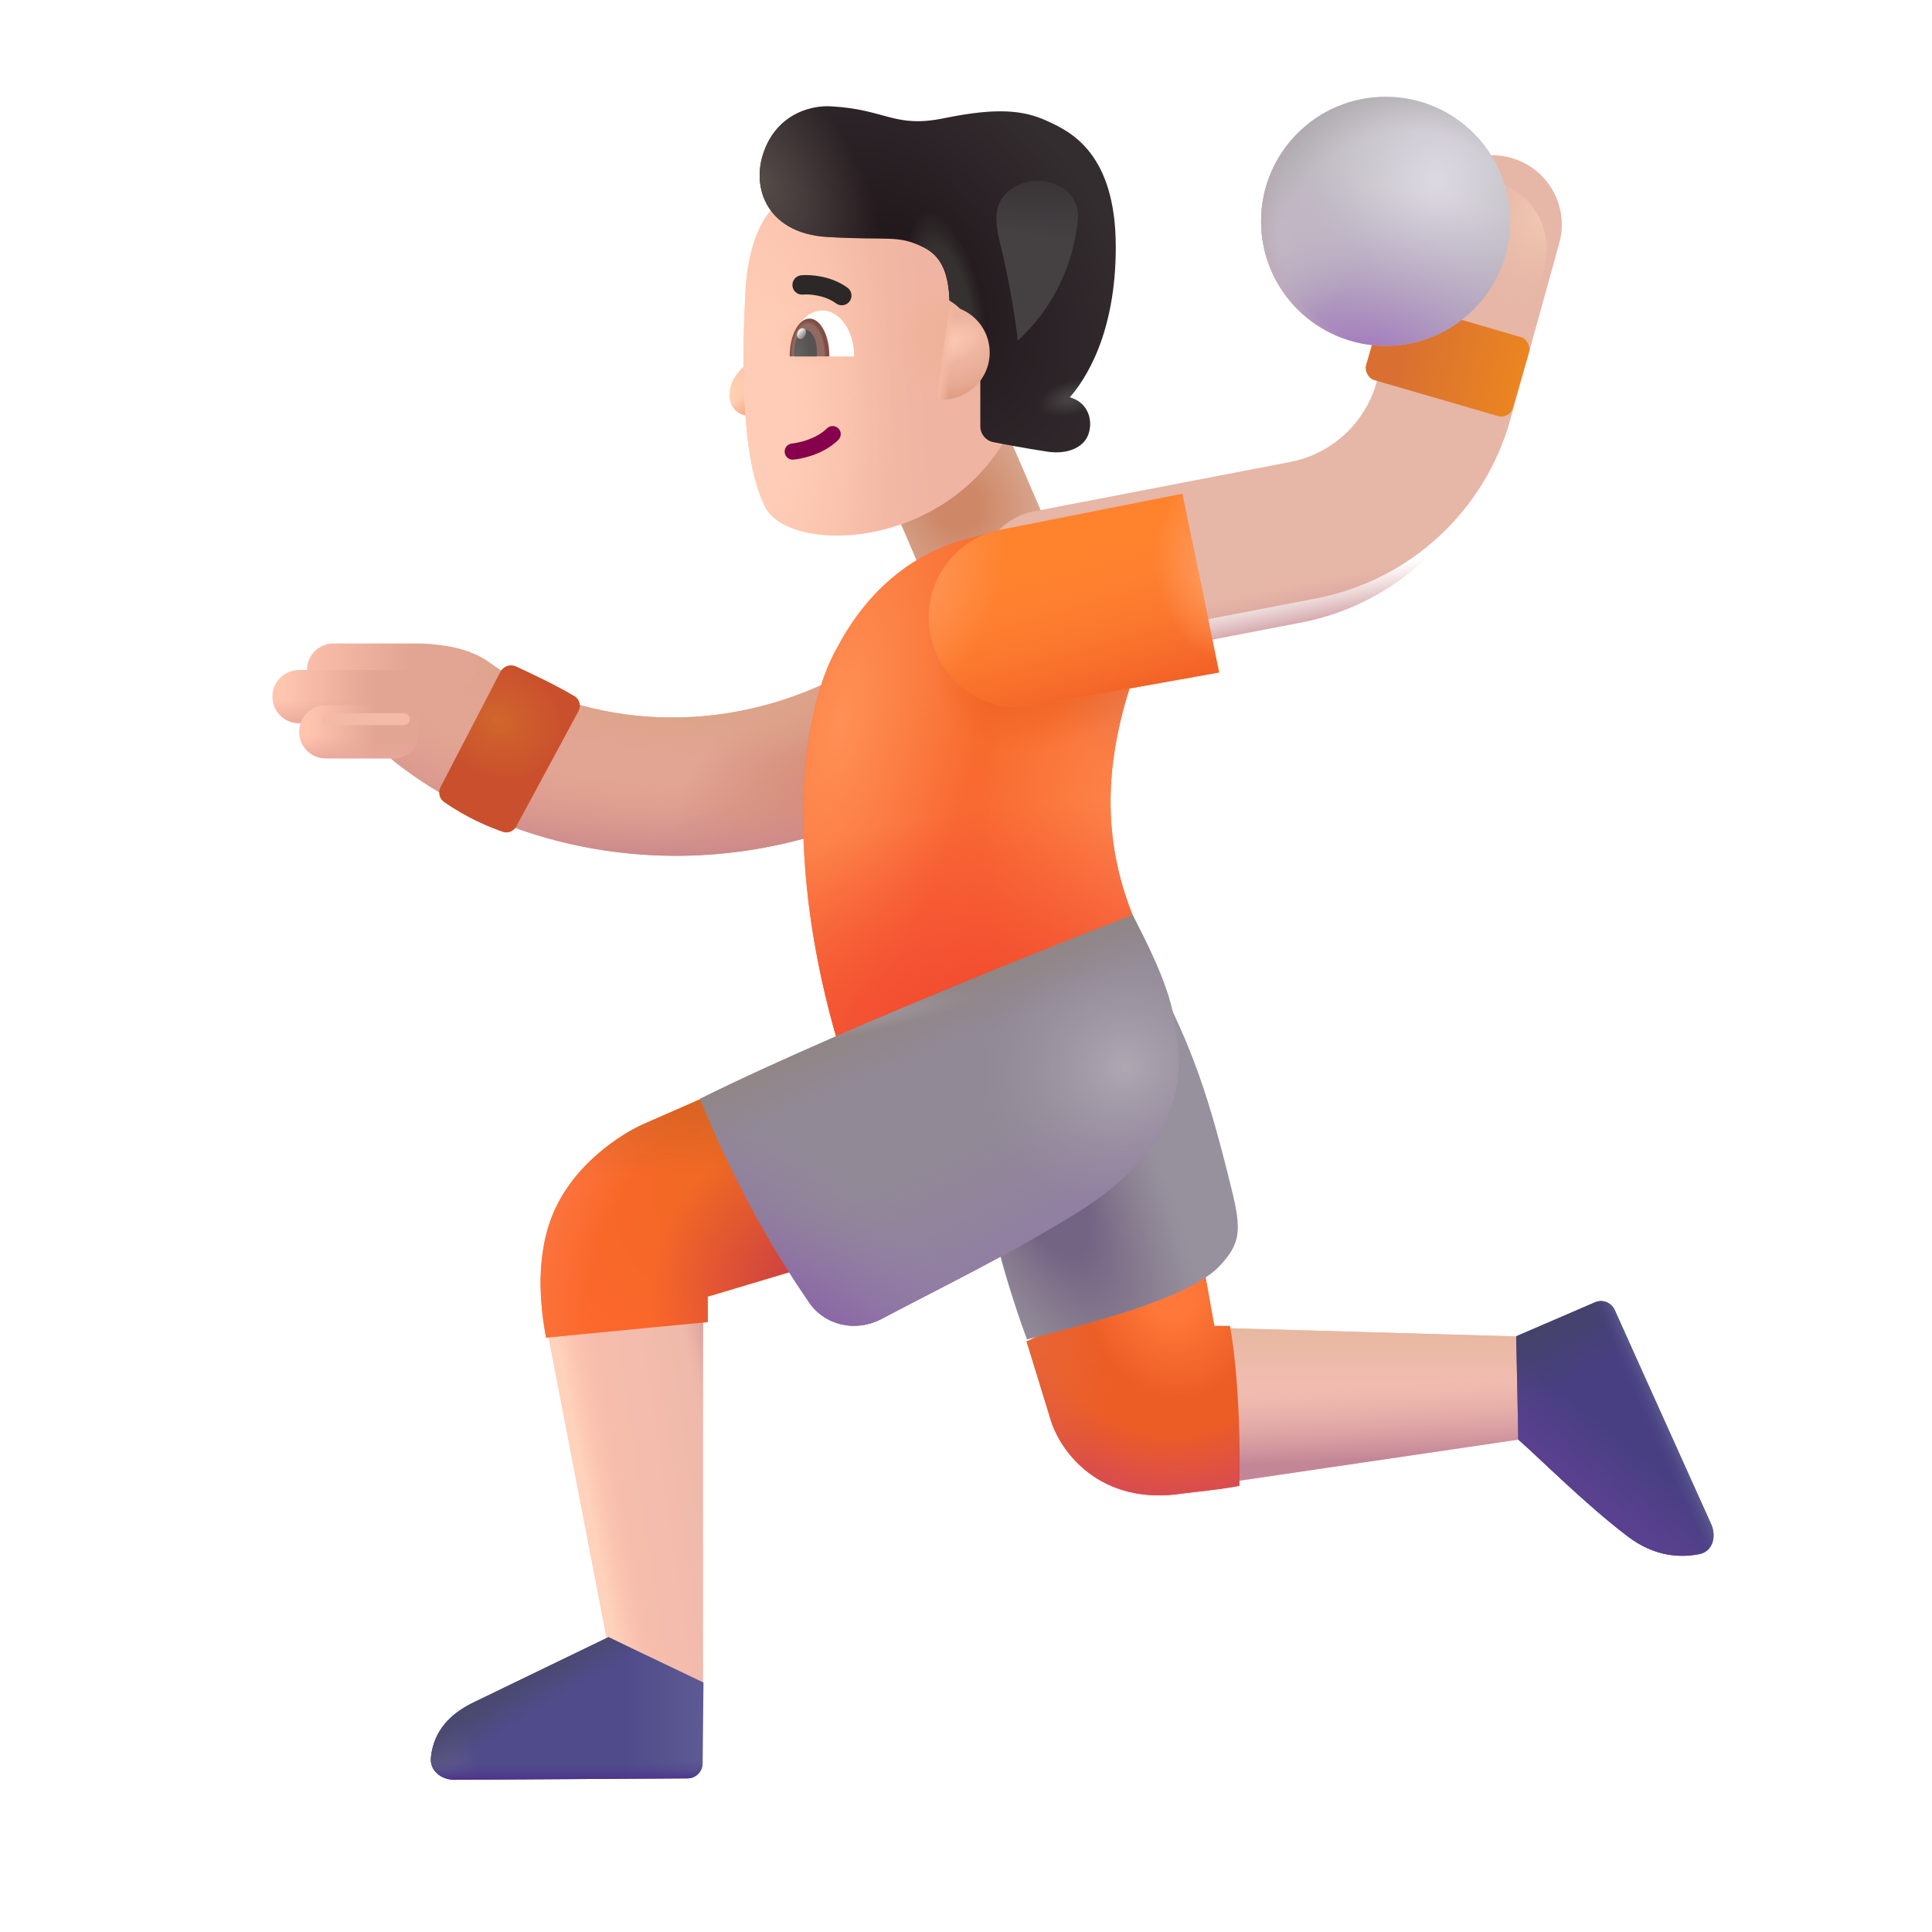 <svg width="32" height="32" viewBox="0 0 32 32" fill="none" xmlns="http://www.w3.org/2000/svg">
<path d="M10.074 27.266L9.074 22.086L11.645 21.609V27.969L10.074 27.266Z" fill="url(#paint0_linear_3987_23785)"/>
<path d="M10.074 27.266L9.074 22.086L11.645 21.609V27.969L10.074 27.266Z" fill="url(#paint1_linear_3987_23785)"/>
<path d="M10.074 27.266L9.074 22.086L11.645 21.609V27.969L10.074 27.266Z" fill="url(#paint2_linear_3987_23785)"/>
<path d="M25.207 23.836L20.434 24.539L20.105 21.992L25.32 22.141L25.207 23.836Z" fill="#F1BCB0"/>
<path d="M25.207 23.836L20.434 24.539L20.105 21.992L25.32 22.141L25.207 23.836Z" fill="url(#paint3_linear_3987_23785)"/>
<path d="M25.207 23.836L20.434 24.539L20.105 21.992L25.32 22.141L25.207 23.836Z" fill="url(#paint4_linear_3987_23785)"/>
<path d="M17.402 23.516L17.004 22.219L19.91 20.836L20.113 21.961H20.371C20.534 22.861 20.543 24.102 20.527 24.609C20.486 24.622 20.226 24.666 19.613 24.734C18.201 24.959 17.551 24.016 17.402 23.516Z" fill="#EC5D25"/>
<path d="M17.402 23.516L17.004 22.219L19.91 20.836L20.113 21.961H20.371C20.534 22.861 20.543 24.102 20.527 24.609C20.486 24.622 20.226 24.666 19.613 24.734C18.201 24.959 17.551 24.016 17.402 23.516Z" fill="url(#paint5_radial_3987_23785)"/>
<path d="M17.402 23.516L17.004 22.219L19.91 20.836L20.113 21.961H20.371C20.534 22.861 20.543 24.102 20.527 24.609C20.486 24.622 20.226 24.666 19.613 24.734C18.201 24.959 17.551 24.016 17.402 23.516Z" fill="url(#paint6_radial_3987_23785)"/>
<path d="M17.402 23.516L17.004 22.219L19.91 20.836L20.113 21.961H20.371C20.534 22.861 20.543 24.102 20.527 24.609C20.486 24.622 20.226 24.666 19.613 24.734C18.201 24.959 17.551 24.016 17.402 23.516Z" fill="url(#paint7_radial_3987_23785)"/>
<path d="M10.661 18.617L11.676 18.172L13.286 21.008L11.723 21.477V21.898L9.044 22.156C8.971 21.758 8.843 20.905 9.145 20.141C9.48 19.292 10.293 18.779 10.661 18.617Z" fill="url(#paint8_radial_3987_23785)"/>
<path d="M10.661 18.617L11.676 18.172L13.286 21.008L11.723 21.477V21.898L9.044 22.156C8.971 21.758 8.843 20.905 9.145 20.141C9.48 19.292 10.293 18.779 10.661 18.617Z" fill="url(#paint9_radial_3987_23785)"/>
<path d="M10.661 18.617L11.676 18.172L13.286 21.008L11.723 21.477V21.898L9.044 22.156C8.971 21.758 8.843 20.905 9.145 20.141C9.48 19.292 10.293 18.779 10.661 18.617Z" fill="url(#paint10_radial_3987_23785)"/>
<path d="M10.661 18.617L11.676 18.172L13.286 21.008L11.723 21.477V21.898L9.044 22.156C8.971 21.758 8.843 20.905 9.145 20.141C9.48 19.292 10.293 18.779 10.661 18.617Z" fill="url(#paint11_linear_3987_23785)"/>
<g filter="url(#filter0_i_3987_23785)">
<path d="M17.01 22.285C17.01 22.285 16.546 21.054 16.37 20.011C16.194 18.967 18.707 15.574 18.707 15.574C19.657 17.064 20.002 18.209 20.347 19.586C20.556 20.419 20.612 20.666 20.144 21.125C19.506 21.693 17.653 22.107 17.01 22.285Z" fill="#97919E"/>
<path d="M17.01 22.285C17.01 22.285 16.546 21.054 16.37 20.011C16.194 18.967 18.707 15.574 18.707 15.574C19.657 17.064 20.002 18.209 20.347 19.586C20.556 20.419 20.612 20.666 20.144 21.125C19.506 21.693 17.653 22.107 17.01 22.285Z" fill="url(#paint12_radial_3987_23785)"/>
</g>
<path fill-rule="evenodd" clip-rule="evenodd" d="M6.495 11.217C6.871 10.705 7.59 10.594 8.102 10.97C9.28 11.834 11.508 12.352 13.735 11.286C14.307 11.012 14.994 11.254 15.268 11.827C15.542 12.4 15.3 13.087 14.727 13.361C11.695 14.812 8.54 14.165 6.59 12.659C6.078 12.283 6.119 11.729 6.495 11.217Z" fill="#E2A493"/>
<path fill-rule="evenodd" clip-rule="evenodd" d="M6.495 11.217C6.871 10.705 7.59 10.594 8.102 10.97C9.28 11.834 11.508 12.352 13.735 11.286C14.307 11.012 14.994 11.254 15.268 11.827C15.542 12.4 15.3 13.087 14.727 13.361C11.695 14.812 8.54 14.165 6.59 12.659C6.078 12.283 6.119 11.729 6.495 11.217Z" fill="url(#paint13_radial_3987_23785)"/>
<path fill-rule="evenodd" clip-rule="evenodd" d="M6.495 11.217C6.871 10.705 7.59 10.594 8.102 10.97C9.28 11.834 11.508 12.352 13.735 11.286C14.307 11.012 14.994 11.254 15.268 11.827C15.542 12.4 15.3 13.087 14.727 13.361C11.695 14.812 8.54 14.165 6.59 12.659C6.078 12.283 6.119 11.729 6.495 11.217Z" fill="url(#paint14_radial_3987_23785)"/>
<path fill-rule="evenodd" clip-rule="evenodd" d="M6.495 11.217C6.871 10.705 7.59 10.594 8.102 10.97C9.28 11.834 11.508 12.352 13.735 11.286C14.307 11.012 14.994 11.254 15.268 11.827C15.542 12.4 15.3 13.087 14.727 13.361C11.695 14.812 8.54 14.165 6.59 12.659C6.078 12.283 6.119 11.729 6.495 11.217Z" fill="url(#paint15_radial_3987_23785)"/>
<rect x="14.437" y="7.554" width="2.217" height="3.3" transform="rotate(-23.31 14.437 7.554)" fill="url(#paint16_radial_3987_23785)"/>
<path d="M15.953 8.941L16.627 8.772C16.86 8.714 17.103 8.704 17.34 8.742L18.871 10.937C18.228 12.621 18.276 13.971 18.773 15.191L13.876 17.266C13.02 14.348 13.21 11.868 13.875 10.71C14.473 9.591 15.301 9.129 15.953 8.941Z" fill="#F76C2C"/>
<path d="M15.953 8.941L16.627 8.772C16.86 8.714 17.103 8.704 17.34 8.742L18.871 10.937C18.228 12.621 18.276 13.971 18.773 15.191L13.876 17.266C13.02 14.348 13.21 11.868 13.875 10.71C14.473 9.591 15.301 9.129 15.953 8.941Z" fill="url(#paint17_radial_3987_23785)"/>
<path d="M15.953 8.941L16.627 8.772C16.86 8.714 17.103 8.704 17.34 8.742L18.871 10.937C18.228 12.621 18.276 13.971 18.773 15.191L13.876 17.266C13.02 14.348 13.21 11.868 13.875 10.71C14.473 9.591 15.301 9.129 15.953 8.941Z" fill="url(#paint18_radial_3987_23785)"/>
<path d="M15.953 8.941L16.627 8.772C16.86 8.714 17.103 8.704 17.34 8.742L18.871 10.937C18.228 12.621 18.276 13.971 18.773 15.191L13.876 17.266C13.02 14.348 13.21 11.868 13.875 10.71C14.473 9.591 15.301 9.129 15.953 8.941Z" fill="url(#paint19_radial_3987_23785)"/>
<path d="M15.953 8.941L16.627 8.772C16.86 8.714 17.103 8.704 17.34 8.742L18.871 10.937C18.228 12.621 18.276 13.971 18.773 15.191L13.876 17.266C13.02 14.348 13.21 11.868 13.875 10.71C14.473 9.591 15.301 9.129 15.953 8.941Z" fill="url(#paint20_radial_3987_23785)"/>
<path d="M15.953 8.941L16.627 8.772C16.86 8.714 17.103 8.704 17.34 8.742L18.871 10.937C18.228 12.621 18.276 13.971 18.773 15.191L13.876 17.266C13.02 14.348 13.21 11.868 13.875 10.71C14.473 9.591 15.301 9.129 15.953 8.941Z" fill="url(#paint21_radial_3987_23785)"/>
<path d="M15.953 8.941L16.627 8.772C16.86 8.714 17.103 8.704 17.34 8.742L18.871 10.937C18.228 12.621 18.276 13.971 18.773 15.191L13.876 17.266C13.02 14.348 13.21 11.868 13.875 10.71C14.473 9.591 15.301 9.129 15.953 8.941Z" fill="url(#paint22_radial_3987_23785)"/>
<path d="M7.863 28.188L10.078 27.116L11.652 27.868L11.638 29.207C11.637 29.345 11.524 29.456 11.387 29.456L7.532 29.479C7.311 29.48 7.114 29.329 7.137 29.11C7.183 28.657 7.47 28.373 7.863 28.188Z" fill="url(#paint23_linear_3987_23785)"/>
<path d="M7.863 28.188L10.078 27.116L11.652 27.868L11.638 29.207C11.637 29.345 11.524 29.456 11.387 29.456L7.532 29.479C7.311 29.48 7.114 29.329 7.137 29.11C7.183 28.657 7.47 28.373 7.863 28.188Z" fill="url(#paint24_radial_3987_23785)"/>
<path d="M7.863 28.188L10.078 27.116L11.652 27.868L11.638 29.207C11.637 29.345 11.524 29.456 11.387 29.456L7.532 29.479C7.311 29.48 7.114 29.329 7.137 29.11C7.183 28.657 7.47 28.373 7.863 28.188Z" fill="url(#paint25_linear_3987_23785)"/>
<path d="M7.863 28.188L10.078 27.116L11.652 27.868L11.638 29.207C11.637 29.345 11.524 29.456 11.387 29.456L7.532 29.479C7.311 29.48 7.114 29.329 7.137 29.11C7.183 28.657 7.47 28.373 7.863 28.188Z" fill="url(#paint26_radial_3987_23785)"/>
<path d="M26.407 21.575L25.113 22.133L25.148 23.844C25.479 24.132 26.252 24.909 26.956 25.445C27.415 25.795 27.85 25.801 28.148 25.741C28.374 25.695 28.435 25.44 28.336 25.232L26.742 21.693C26.682 21.568 26.532 21.515 26.407 21.575Z" fill="#473F82"/>
<path d="M26.407 21.575L25.113 22.133L25.148 23.844C25.479 24.132 26.252 24.909 26.956 25.445C27.415 25.795 27.85 25.801 28.148 25.741C28.374 25.695 28.435 25.44 28.336 25.232L26.742 21.693C26.682 21.568 26.532 21.515 26.407 21.575Z" fill="url(#paint27_linear_3987_23785)"/>
<path d="M26.407 21.575L25.113 22.133L25.148 23.844C25.479 24.132 26.252 24.909 26.956 25.445C27.415 25.795 27.85 25.801 28.148 25.741C28.374 25.695 28.435 25.44 28.336 25.232L26.742 21.693C26.682 21.568 26.532 21.515 26.407 21.575Z" fill="url(#paint28_linear_3987_23785)"/>
<path d="M26.407 21.575L25.113 22.133L25.148 23.844C25.479 24.132 26.252 24.909 26.956 25.445C27.415 25.795 27.85 25.801 28.148 25.741C28.374 25.695 28.435 25.44 28.336 25.232L26.742 21.693C26.682 21.568 26.532 21.515 26.407 21.575Z" fill="url(#paint29_linear_3987_23785)"/>
<path d="M18.76 15.154C18.76 15.154 14.128 16.94 11.595 18.2C12.197 19.703 12.929 20.887 13.399 21.57C13.667 21.96 14.179 22.068 14.598 21.847C15.683 21.276 16.642 20.816 17.78 20.122C19.821 18.877 19.564 17.555 19.443 16.858C19.338 16.253 18.952 15.535 18.76 15.154Z" fill="#918996"/>
<path d="M18.76 15.154C18.76 15.154 14.128 16.94 11.595 18.2C12.197 19.703 12.929 20.887 13.399 21.57C13.667 21.96 14.179 22.068 14.598 21.847C15.683 21.276 16.642 20.816 17.78 20.122C19.821 18.877 19.564 17.555 19.443 16.858C19.338 16.253 18.952 15.535 18.76 15.154Z" fill="url(#paint30_radial_3987_23785)"/>
<path d="M18.76 15.154C18.76 15.154 14.128 16.94 11.595 18.2C12.197 19.703 12.929 20.887 13.399 21.57C13.667 21.96 14.179 22.068 14.598 21.847C15.683 21.276 16.642 20.816 17.78 20.122C19.821 18.877 19.564 17.555 19.443 16.858C19.338 16.253 18.952 15.535 18.76 15.154Z" fill="url(#paint31_radial_3987_23785)"/>
<path d="M18.76 15.154C18.76 15.154 14.128 16.94 11.595 18.2C12.197 19.703 12.929 20.887 13.399 21.57C13.667 21.96 14.179 22.068 14.598 21.847C15.683 21.276 16.642 20.816 17.78 20.122C19.821 18.877 19.564 17.555 19.443 16.858C19.338 16.253 18.952 15.535 18.76 15.154Z" fill="url(#paint32_radial_3987_23785)"/>
<path d="M18.76 15.154C18.76 15.154 14.128 16.94 11.595 18.2C12.197 19.703 12.929 20.887 13.399 21.57C13.667 21.96 14.179 22.068 14.598 21.847C15.683 21.276 16.642 20.816 17.78 20.122C19.821 18.877 19.564 17.555 19.443 16.858C19.338 16.253 18.952 15.535 18.76 15.154Z" fill="url(#paint33_linear_3987_23785)"/>
<path d="M18.76 15.154C18.76 15.154 14.128 16.94 11.595 18.2C12.197 19.703 12.929 20.887 13.399 21.57C13.667 21.96 14.179 22.068 14.598 21.847C15.683 21.276 16.642 20.816 17.78 20.122C19.821 18.877 19.564 17.555 19.443 16.858C19.338 16.253 18.952 15.535 18.76 15.154Z" fill="url(#paint34_radial_3987_23785)"/>
<g filter="url(#filter1_ii_3987_23785)">
<path fill-rule="evenodd" clip-rule="evenodd" d="M24.776 3.014C25.388 3.183 25.746 3.817 25.576 4.429L24.767 7.345C24.346 8.864 23.101 10.013 21.553 10.311L17.321 11.126C16.697 11.245 16.094 10.837 15.974 10.214C15.854 9.59 16.262 8.987 16.886 8.867L21.118 8.052C21.808 7.919 22.363 7.407 22.551 6.73L23.36 3.814C23.53 3.202 24.164 2.844 24.776 3.014Z" fill="#E6B6A7"/>
</g>
<path fill-rule="evenodd" clip-rule="evenodd" d="M24.776 3.014C25.388 3.183 25.746 3.817 25.576 4.429L24.767 7.345C24.346 8.864 23.101 10.013 21.553 10.311L17.321 11.126C16.697 11.245 16.094 10.837 15.974 10.214C15.854 9.59 16.262 8.987 16.886 8.867L21.118 8.052C21.808 7.919 22.363 7.407 22.551 6.73L23.36 3.814C23.53 3.202 24.164 2.844 24.776 3.014Z" fill="url(#paint35_linear_3987_23785)"/>
<path fill-rule="evenodd" clip-rule="evenodd" d="M24.776 3.014C25.388 3.183 25.746 3.817 25.576 4.429L24.767 7.345C24.346 8.864 23.101 10.013 21.553 10.311L17.321 11.126C16.697 11.245 16.094 10.837 15.974 10.214C15.854 9.59 16.262 8.987 16.886 8.867L21.118 8.052C21.808 7.919 22.363 7.407 22.551 6.73L23.36 3.814C23.53 3.202 24.164 2.844 24.776 3.014Z" fill="url(#paint36_radial_3987_23785)"/>
<path d="M20.192 11.138L19.583 8.177L16.577 8.773C15.784 8.93 15.264 9.693 15.406 10.489C15.55 11.295 16.321 11.832 17.127 11.687L20.192 11.138Z" fill="#FF832D"/>
<path d="M20.192 11.138L19.583 8.177L16.577 8.773C15.784 8.93 15.264 9.693 15.406 10.489C15.55 11.295 16.321 11.832 17.127 11.687L20.192 11.138Z" fill="url(#paint37_linear_3987_23785)"/>
<path d="M20.192 11.138L19.583 8.177L16.577 8.773C15.784 8.93 15.264 9.693 15.406 10.489C15.55 11.295 16.321 11.832 17.127 11.687L20.192 11.138Z" fill="url(#paint38_radial_3987_23785)"/>
<path d="M20.192 11.138L19.583 8.177L16.577 8.773C15.784 8.93 15.264 9.693 15.406 10.489C15.55 11.295 16.321 11.832 17.127 11.687L20.192 11.138Z" fill="url(#paint39_radial_3987_23785)"/>
<rect x="22.95" y="4.932" width="2.533" height="1.362" rx="0.2" transform="rotate(16.211 22.95 4.932)" fill="url(#paint40_linear_3987_23785)"/>
<path d="M5.084 11.098C5.084 10.855 5.281 10.658 5.524 10.658H6.898C7.01 10.658 7.438 10.666 7.797 10.805L7.906 11.145L7.503 11.538H5.524C5.281 11.538 5.084 11.341 5.084 11.098Z" fill="url(#paint41_linear_3987_23785)"/>
<path d="M4.512 11.538C4.512 11.295 4.709 11.098 4.952 11.098H6.931V11.978H4.952C4.709 11.978 4.512 11.781 4.512 11.538Z" fill="url(#paint42_linear_3987_23785)"/>
<path d="M4.512 11.538C4.512 11.295 4.709 11.098 4.952 11.098H6.931V11.978H4.952C4.709 11.978 4.512 11.781 4.512 11.538Z" fill="url(#paint43_linear_3987_23785)"/>
<path d="M4.955 12.121C4.955 11.878 5.152 11.681 5.395 11.681H6.931V12.161C6.931 12.382 6.752 12.561 6.531 12.561H5.395C5.152 12.561 4.955 12.364 4.955 12.121Z" fill="url(#paint44_linear_3987_23785)"/>
<path d="M4.955 12.121C4.955 11.878 5.152 11.681 5.395 11.681H6.931V12.161C6.931 12.382 6.752 12.561 6.531 12.561H5.395C5.152 12.561 4.955 12.364 4.955 12.121Z" fill="url(#paint45_linear_3987_23785)"/>
<path d="M8.288 11.128C8.337 11.034 8.45 10.994 8.546 11.038C8.79 11.15 9.24 11.363 9.52 11.534C9.604 11.586 9.627 11.694 9.581 11.78L8.552 13.687C8.509 13.768 8.416 13.808 8.329 13.778C8.125 13.708 7.742 13.555 7.355 13.283C7.275 13.227 7.253 13.121 7.297 13.036L8.288 11.128Z" fill="url(#paint46_radial_3987_23785)"/>
<path d="M25.013 3.665C25.013 4.804 24.09 5.728 22.951 5.728C21.811 5.728 20.888 4.804 20.888 3.665C20.888 2.526 21.811 1.603 22.951 1.603C24.09 1.603 25.013 2.526 25.013 3.665Z" fill="url(#paint47_radial_3987_23785)"/>
<path d="M25.013 3.665C25.013 4.804 24.09 5.728 22.951 5.728C21.811 5.728 20.888 4.804 20.888 3.665C20.888 2.526 21.811 1.603 22.951 1.603C24.09 1.603 25.013 2.526 25.013 3.665Z" fill="url(#paint48_radial_3987_23785)"/>
<path d="M25.013 3.665C25.013 4.804 24.09 5.728 22.951 5.728C21.811 5.728 20.888 4.804 20.888 3.665C20.888 2.526 21.811 1.603 22.951 1.603C24.09 1.603 25.013 2.526 25.013 3.665Z" fill="url(#paint49_radial_3987_23785)"/>
<path d="M25.013 3.665C25.013 4.804 24.09 5.728 22.951 5.728C21.811 5.728 20.888 4.804 20.888 3.665C20.888 2.526 21.811 1.603 22.951 1.603C24.09 1.603 25.013 2.526 25.013 3.665Z" fill="url(#paint50_radial_3987_23785)"/>
<path d="M25.013 3.665C25.013 4.804 24.09 5.728 22.951 5.728C21.811 5.728 20.888 4.804 20.888 3.665C20.888 2.526 21.811 1.603 22.951 1.603C24.09 1.603 25.013 2.526 25.013 3.665Z" fill="url(#paint51_radial_3987_23785)"/>
<g filter="url(#filter2_f_3987_23785)">
<rect x="5.324" y="11.812" width="1.465" height="0.199" rx="0.099" fill="#F3BAA7"/>
</g>
<path d="M12.305 6.085C12.473 5.928 12.559 5.693 12.582 5.595H12.774V6.801C12.544 6.948 12.214 6.925 12.117 6.705C12.033 6.516 12.096 6.282 12.305 6.085Z" fill="url(#paint52_radial_3987_23785)"/>
<path d="M12.305 6.085C12.473 5.928 12.559 5.693 12.582 5.595H12.774V6.801C12.544 6.948 12.214 6.925 12.117 6.705C12.033 6.516 12.096 6.282 12.305 6.085Z" fill="url(#paint53_radial_3987_23785)"/>
<g filter="url(#filter3_i_3987_23785)">
<path d="M12.545 5.052C12.586 4.193 12.865 3.779 12.996 3.658H16.996L17.063 7.049C16.134 9.324 13.299 9.421 12.876 8.599C12.453 7.776 12.497 6.046 12.545 5.052Z" fill="url(#paint54_linear_3987_23785)"/>
<path d="M12.545 5.052C12.586 4.193 12.865 3.779 12.996 3.658H16.996L17.063 7.049C16.134 9.324 13.299 9.421 12.876 8.599C12.453 7.776 12.497 6.046 12.545 5.052Z" fill="url(#paint55_radial_3987_23785)"/>
<path d="M12.545 5.052C12.586 4.193 12.865 3.779 12.996 3.658H16.996L17.063 7.049C16.134 9.324 13.299 9.421 12.876 8.599C12.453 7.776 12.497 6.046 12.545 5.052Z" fill="url(#paint56_radial_3987_23785)"/>
<path d="M12.545 5.052C12.586 4.193 12.865 3.779 12.996 3.658H16.996L17.063 7.049C16.134 9.324 13.299 9.421 12.876 8.599C12.453 7.776 12.497 6.046 12.545 5.052Z" fill="url(#paint57_radial_3987_23785)"/>
</g>
<g filter="url(#filter4_i_3987_23785)">
<path d="M12.707 2.53C12.962 2.008 13.464 1.894 13.762 1.911C14.683 1.961 14.809 2.279 15.642 2.107C16.523 1.926 16.957 1.978 17.334 2.149L17.341 2.153C17.713 2.321 18.481 2.671 18.481 4.243C18.481 5.692 17.965 6.457 17.715 6.73L17.764 6.748C18.012 6.837 18.114 7.101 18.025 7.35C17.948 7.561 17.68 7.683 17.342 7.63C16.956 7.57 16.673 7.517 16.451 7.473C16.326 7.448 16.237 7.338 16.237 7.211V6.018C16.237 5.516 15.882 5.216 15.726 5.126C15.709 4.607 15.55 4.369 15.291 4.243C14.861 4.035 14.727 4.138 13.699 4.075C12.665 4.013 12.389 3.184 12.707 2.53Z" fill="url(#paint58_radial_3987_23785)"/>
<path d="M12.707 2.53C12.962 2.008 13.464 1.894 13.762 1.911C14.683 1.961 14.809 2.279 15.642 2.107C16.523 1.926 16.957 1.978 17.334 2.149L17.341 2.153C17.713 2.321 18.481 2.671 18.481 4.243C18.481 5.692 17.965 6.457 17.715 6.73L17.764 6.748C18.012 6.837 18.114 7.101 18.025 7.35C17.948 7.561 17.68 7.683 17.342 7.63C16.956 7.57 16.673 7.517 16.451 7.473C16.326 7.448 16.237 7.338 16.237 7.211V6.018C16.237 5.516 15.882 5.216 15.726 5.126C15.709 4.607 15.55 4.369 15.291 4.243C14.861 4.035 14.727 4.138 13.699 4.075C12.665 4.013 12.389 3.184 12.707 2.53Z" fill="url(#paint59_radial_3987_23785)"/>
<path d="M12.707 2.53C12.962 2.008 13.464 1.894 13.762 1.911C14.683 1.961 14.809 2.279 15.642 2.107C16.523 1.926 16.957 1.978 17.334 2.149L17.341 2.153C17.713 2.321 18.481 2.671 18.481 4.243C18.481 5.692 17.965 6.457 17.715 6.73L17.764 6.748C18.012 6.837 18.114 7.101 18.025 7.35C17.948 7.561 17.68 7.683 17.342 7.63C16.956 7.57 16.673 7.517 16.451 7.473C16.326 7.448 16.237 7.338 16.237 7.211V6.018C16.237 5.516 15.882 5.216 15.726 5.126C15.709 4.607 15.55 4.369 15.291 4.243C14.861 4.035 14.727 4.138 13.699 4.075C12.665 4.013 12.389 3.184 12.707 2.53Z" fill="url(#paint60_radial_3987_23785)"/>
<path d="M12.707 2.53C12.962 2.008 13.464 1.894 13.762 1.911C14.683 1.961 14.809 2.279 15.642 2.107C16.523 1.926 16.957 1.978 17.334 2.149L17.341 2.153C17.713 2.321 18.481 2.671 18.481 4.243C18.481 5.692 17.965 6.457 17.715 6.73L17.764 6.748C18.012 6.837 18.114 7.101 18.025 7.35C17.948 7.561 17.68 7.683 17.342 7.63C16.956 7.57 16.673 7.517 16.451 7.473C16.326 7.448 16.237 7.338 16.237 7.211V6.018C16.237 5.516 15.882 5.216 15.726 5.126C15.709 4.607 15.55 4.369 15.291 4.243C14.861 4.035 14.727 4.138 13.699 4.075C12.665 4.013 12.389 3.184 12.707 2.53Z" fill="url(#paint61_radial_3987_23785)"/>
</g>
<path d="M15.515 6.611L15.729 5.068C16.104 5.124 16.392 5.447 16.392 5.838C16.392 6.268 16.043 6.617 15.613 6.617C15.58 6.617 15.547 6.615 15.515 6.611Z" fill="url(#paint62_radial_3987_23785)"/>
<path d="M15.515 6.611L15.729 5.068C16.104 5.124 16.392 5.447 16.392 5.838C16.392 6.268 16.043 6.617 15.613 6.617C15.58 6.617 15.547 6.615 15.515 6.611Z" fill="url(#paint63_radial_3987_23785)"/>
<path d="M15.515 6.611L15.729 5.068C16.104 5.124 16.392 5.447 16.392 5.838C16.392 6.268 16.043 6.617 15.613 6.617C15.58 6.617 15.547 6.615 15.515 6.611Z" fill="url(#paint64_linear_3987_23785)"/>
<path fill-rule="evenodd" clip-rule="evenodd" d="M13.887 7.097C13.939 7.15 13.938 7.234 13.885 7.286C13.63 7.537 13.261 7.601 13.143 7.613C13.07 7.62 13.004 7.567 12.997 7.493C12.989 7.42 13.043 7.354 13.116 7.346C13.216 7.336 13.509 7.28 13.698 7.095C13.75 7.043 13.835 7.044 13.887 7.097Z" fill="#86004C"/>
<g filter="url(#filter5_i_3987_23785)">
<path fill-rule="evenodd" clip-rule="evenodd" d="M13.637 4.796C13.53 4.774 13.441 4.775 13.405 4.779C13.317 4.79 13.237 4.728 13.226 4.64C13.215 4.552 13.277 4.471 13.365 4.46C13.441 4.451 13.565 4.454 13.701 4.481C13.837 4.508 13.998 4.563 14.138 4.666C14.21 4.719 14.225 4.82 14.172 4.891C14.119 4.963 14.018 4.978 13.947 4.925C13.856 4.858 13.744 4.817 13.637 4.796Z" fill="#2C2828"/>
</g>
<path d="M13.088 5.903H14.148C14.148 5.483 13.91 5.143 13.618 5.143C13.325 5.143 13.088 5.483 13.088 5.903Z" fill="white"/>
<path d="M13.737 5.903L13.737 5.899C13.737 5.555 13.59 5.277 13.408 5.277C13.227 5.277 13.08 5.555 13.08 5.899L13.08 5.903H13.737Z" fill="url(#paint65_radial_3987_23785)"/>
<path d="M13.527 5.903C13.53 5.878 13.532 5.852 13.532 5.826C13.532 5.627 13.447 5.466 13.344 5.466C13.239 5.466 13.155 5.627 13.155 5.826C13.155 5.852 13.156 5.878 13.159 5.903H13.527Z" fill="url(#paint66_radial_3987_23785)"/>
<ellipse cx="13.275" cy="5.526" rx="0.069" ry="0.094" transform="rotate(24.61 13.275 5.526)" fill="url(#paint67_linear_3987_23785)"/>
<g filter="url(#filter6_f_3987_23785)">
<path d="M16.561 4.01C16.728 4.691 16.826 5.344 16.858 5.641C17.534 5.021 17.79 4.26 17.853 3.634C17.907 3.1 17.236 2.823 16.782 3.109C16.454 3.315 16.469 3.633 16.561 4.01Z" fill="url(#paint68_linear_3987_23785)"/>
</g>
<defs>
<filter id="filter0_i_3987_23785" x="16.361" y="15.474" width="4.141" height="6.811" filterUnits="userSpaceOnUse" color-interpolation-filters="sRGB">
<feFlood flood-opacity="0" result="BackgroundImageFix"/>
<feBlend mode="normal" in="SourceGraphic" in2="BackgroundImageFix" result="shape"/>
<feColorMatrix in="SourceAlpha" type="matrix" values="0 0 0 0 0 0 0 0 0 0 0 0 0 0 0 0 0 0 127 0" result="hardAlpha"/>
<feOffset dy="-0.1"/>
<feGaussianBlur stdDeviation="0.25"/>
<feComposite in2="hardAlpha" operator="arithmetic" k2="-1" k3="1"/>
<feColorMatrix type="matrix" values="0 0 0 0 0.514 0 0 0 0 0.459 0 0 0 0 0.482 0 0 0 1 0"/>
<feBlend mode="normal" in2="shape" result="effect1_innerShadow_3987_23785"/>
</filter>
<filter id="filter1_ii_3987_23785" x="15.953" y="2.471" width="9.915" height="8.775" filterUnits="userSpaceOnUse" color-interpolation-filters="sRGB">
<feFlood flood-opacity="0" result="BackgroundImageFix"/>
<feBlend mode="normal" in="SourceGraphic" in2="BackgroundImageFix" result="shape"/>
<feColorMatrix in="SourceAlpha" type="matrix" values="0 0 0 0 0 0 0 0 0 0 0 0 0 0 0 0 0 0 127 0" result="hardAlpha"/>
<feOffset dx="0.25" dy="-0.5"/>
<feGaussianBlur stdDeviation="0.5"/>
<feComposite in2="hardAlpha" operator="arithmetic" k2="-1" k3="1"/>
<feColorMatrix type="matrix" values="0 0 0 0 0.78 0 0 0 0 0.533 0 0 0 0 0.557 0 0 0 1 0"/>
<feBlend mode="normal" in2="shape" result="effect1_innerShadow_3987_23785"/>
<feColorMatrix in="SourceAlpha" type="matrix" values="0 0 0 0 0 0 0 0 0 0 0 0 0 0 0 0 0 0 127 0" result="hardAlpha"/>
<feOffset dy="0.1"/>
<feGaussianBlur stdDeviation="0.15"/>
<feComposite in2="hardAlpha" operator="arithmetic" k2="-1" k3="1"/>
<feColorMatrix type="matrix" values="0 0 0 0 0.812 0 0 0 0 0.635 0 0 0 0 0.545 0 0 0 1 0"/>
<feBlend mode="normal" in2="effect1_innerShadow_3987_23785" result="effect2_innerShadow_3987_23785"/>
</filter>
<filter id="filter2_f_3987_23785" x="5.024" y="11.512" width="2.065" height="0.799" filterUnits="userSpaceOnUse" color-interpolation-filters="sRGB">
<feFlood flood-opacity="0" result="BackgroundImageFix"/>
<feBlend mode="normal" in="SourceGraphic" in2="BackgroundImageFix" result="shape"/>
<feGaussianBlur stdDeviation="0.15" result="effect1_foregroundBlur_3987_23785"/>
</filter>
<filter id="filter3_i_3987_23785" x="12.315" y="3.458" width="4.748" height="5.612" filterUnits="userSpaceOnUse" color-interpolation-filters="sRGB">
<feFlood flood-opacity="0" result="BackgroundImageFix"/>
<feBlend mode="normal" in="SourceGraphic" in2="BackgroundImageFix" result="shape"/>
<feColorMatrix in="SourceAlpha" type="matrix" values="0 0 0 0 0 0 0 0 0 0 0 0 0 0 0 0 0 0 127 0" result="hardAlpha"/>
<feOffset dx="-0.2" dy="-0.2"/>
<feGaussianBlur stdDeviation="0.5"/>
<feComposite in2="hardAlpha" operator="arithmetic" k2="-1" k3="1"/>
<feColorMatrix type="matrix" values="0 0 0 0 0.914 0 0 0 0 0.612 0 0 0 0 0.545 0 0 0 1 0"/>
<feBlend mode="normal" in2="shape" result="effect1_innerShadow_3987_23785"/>
</filter>
<filter id="filter4_i_3987_23785" x="12.582" y="1.759" width="5.899" height="5.884" filterUnits="userSpaceOnUse" color-interpolation-filters="sRGB">
<feFlood flood-opacity="0" result="BackgroundImageFix"/>
<feBlend mode="normal" in="SourceGraphic" in2="BackgroundImageFix" result="shape"/>
<feColorMatrix in="SourceAlpha" type="matrix" values="0 0 0 0 0 0 0 0 0 0 0 0 0 0 0 0 0 0 127 0" result="hardAlpha"/>
<feOffset dy="-0.15"/>
<feGaussianBlur stdDeviation="0.15"/>
<feComposite in2="hardAlpha" operator="arithmetic" k2="-1" k3="1"/>
<feColorMatrix type="matrix" values="0 0 0 0 0.149 0 0 0 0 0.102 0 0 0 0 0.11 0 0 0 1 0"/>
<feBlend mode="normal" in2="shape" result="effect1_innerShadow_3987_23785"/>
</filter>
<filter id="filter5_i_3987_23785" x="13.124" y="4.455" width="1.079" height="0.601" filterUnits="userSpaceOnUse" color-interpolation-filters="sRGB">
<feFlood flood-opacity="0" result="BackgroundImageFix"/>
<feBlend mode="normal" in="SourceGraphic" in2="BackgroundImageFix" result="shape"/>
<feColorMatrix in="SourceAlpha" type="matrix" values="0 0 0 0 0 0 0 0 0 0 0 0 0 0 0 0 0 0 127 0" result="hardAlpha"/>
<feOffset dx="-0.1" dy="0.1"/>
<feGaussianBlur stdDeviation="0.1"/>
<feComposite in2="hardAlpha" operator="arithmetic" k2="-1" k3="1"/>
<feColorMatrix type="matrix" values="0 0 0 0 0.071 0 0 0 0 0.059 0 0 0 0 0.055 0 0 0 1 0"/>
<feBlend mode="normal" in2="shape" result="effect1_innerShadow_3987_23785"/>
</filter>
<filter id="filter6_f_3987_23785" x="16.004" y="2.494" width="2.352" height="3.646" filterUnits="userSpaceOnUse" color-interpolation-filters="sRGB">
<feFlood flood-opacity="0" result="BackgroundImageFix"/>
<feBlend mode="normal" in="SourceGraphic" in2="BackgroundImageFix" result="shape"/>
<feGaussianBlur stdDeviation="0.25" result="effect1_foregroundBlur_3987_23785"/>
</filter>
<linearGradient id="paint0_linear_3987_23785" x1="11.824" y1="25.648" x2="10.137" y2="25.898" gradientUnits="userSpaceOnUse">
<stop stop-color="#EFBAAB"/>
<stop offset="1" stop-color="#F8BEAD"/>
</linearGradient>
<linearGradient id="paint1_linear_3987_23785" x1="9.391" y1="23.959" x2="10.125" y2="23.818" gradientUnits="userSpaceOnUse">
<stop offset="0.237" stop-color="#FFD2BC"/>
<stop offset="1" stop-color="#FBC0AE" stop-opacity="0"/>
</linearGradient>
<linearGradient id="paint2_linear_3987_23785" x1="11.746" y1="22.25" x2="11.316" y2="22.352" gradientUnits="userSpaceOnUse">
<stop stop-color="#D99F98"/>
<stop offset="1" stop-color="#EBB3A8" stop-opacity="0"/>
</linearGradient>
<linearGradient id="paint3_linear_3987_23785" x1="23.277" y1="24.141" x2="23.219" y2="22.918" gradientUnits="userSpaceOnUse">
<stop stop-color="#C38697"/>
<stop offset="1" stop-color="#E0A8A5" stop-opacity="0"/>
</linearGradient>
<linearGradient id="paint4_linear_3987_23785" x1="22.656" y1="21.992" x2="22.656" y2="22.902" gradientUnits="userSpaceOnUse">
<stop stop-color="#E7B8A0"/>
<stop offset="1" stop-color="#E7B8A0" stop-opacity="0"/>
</linearGradient>
<radialGradient id="paint5_radial_3987_23785" cx="0" cy="0" r="1" gradientUnits="userSpaceOnUse" gradientTransform="translate(19.387 21.336) rotate(76.083) scale(1.819 1.467)">
<stop offset="0.264" stop-color="#FF7839"/>
<stop offset="1" stop-color="#FF7839" stop-opacity="0"/>
</radialGradient>
<radialGradient id="paint6_radial_3987_23785" cx="0" cy="0" r="1" gradientUnits="userSpaceOnUse" gradientTransform="translate(19.34 21.82) rotate(100.972) scale(3.003 3.327)">
<stop offset="0.625" stop-color="#D74B53" stop-opacity="0"/>
<stop offset="1" stop-color="#D74B53"/>
</radialGradient>
<radialGradient id="paint7_radial_3987_23785" cx="0" cy="0" r="1" gradientUnits="userSpaceOnUse" gradientTransform="translate(17.004 22.023) rotate(76.789) scale(2.632 1.216)">
<stop stop-color="#E76637"/>
<stop offset="1" stop-color="#E76637" stop-opacity="0"/>
</radialGradient>
<radialGradient id="paint8_radial_3987_23785" cx="0" cy="0" r="1" gradientUnits="userSpaceOnUse" gradientTransform="translate(13.286 19.055) rotate(149.404) scale(4.421 2.909)">
<stop offset="0.313" stop-color="#EF6923"/>
<stop offset="1" stop-color="#FC672B"/>
</radialGradient>
<radialGradient id="paint9_radial_3987_23785" cx="0" cy="0" r="1" gradientUnits="userSpaceOnUse" gradientTransform="translate(13.286 21.305) rotate(-134.88) scale(2.47 2.568)">
<stop offset="0.132" stop-color="#CF433F"/>
<stop offset="1" stop-color="#CF433F" stop-opacity="0"/>
</radialGradient>
<radialGradient id="paint10_radial_3987_23785" cx="0" cy="0" r="1" gradientUnits="userSpaceOnUse" gradientTransform="translate(12.574 21.336) rotate(-162.066) scale(3.806 4.873)">
<stop offset="0.713" stop-color="#FB7640" stop-opacity="0"/>
<stop offset="1" stop-color="#FB7640"/>
</radialGradient>
<linearGradient id="paint11_linear_3987_23785" x1="11.12" y1="18.172" x2="11.12" y2="19.492" gradientUnits="userSpaceOnUse">
<stop stop-color="#D76322"/>
<stop offset="1" stop-color="#D76322" stop-opacity="0"/>
</linearGradient>
<radialGradient id="paint12_radial_3987_23785" cx="0" cy="0" r="1" gradientUnits="userSpaceOnUse" gradientTransform="translate(17.074 19.323) rotate(62.835) scale(5.339 1.912)">
<stop offset="0.329" stop-color="#746484"/>
<stop offset="1" stop-color="#827483" stop-opacity="0"/>
</radialGradient>
<radialGradient id="paint13_radial_3987_23785" cx="0" cy="0" r="1" gradientUnits="userSpaceOnUse" gradientTransform="translate(14.012 13.68) rotate(-137.447) scale(2.588 3.674)">
<stop offset="0.243" stop-color="#D78C77"/>
<stop offset="1" stop-color="#CA8571" stop-opacity="0"/>
<stop offset="1" stop-color="#D78C77" stop-opacity="0"/>
</radialGradient>
<radialGradient id="paint14_radial_3987_23785" cx="0" cy="0" r="1" gradientUnits="userSpaceOnUse" gradientTransform="translate(11.387 11.352) rotate(90.588) scale(3.047 8.207)">
<stop offset="0.543" stop-color="#DB988D" stop-opacity="0"/>
<stop offset="0.952" stop-color="#C9878B"/>
</radialGradient>
<radialGradient id="paint15_radial_3987_23785" cx="0" cy="0" r="1" gradientUnits="userSpaceOnUse" gradientTransform="translate(11.09 11.305) rotate(96.172) scale(1.163 4.151)">
<stop offset="0.411" stop-color="#DCA489"/>
<stop offset="1" stop-color="#DCA489" stop-opacity="0"/>
</radialGradient>
<radialGradient id="paint16_radial_3987_23785" cx="0" cy="0" r="1" gradientUnits="userSpaceOnUse" gradientTransform="translate(15.426 8.883) rotate(86.547) scale(1.975 1.852)">
<stop offset="0.198" stop-color="#CE8868"/>
<stop offset="0.811" stop-color="#DAAA94"/>
</radialGradient>
<radialGradient id="paint17_radial_3987_23785" cx="0" cy="0" r="1" gradientUnits="userSpaceOnUse" gradientTransform="translate(15.275 17.012) rotate(-89.685) scale(5.33 3.384)">
<stop offset="0.175" stop-color="#FB643E"/>
<stop offset="1" stop-color="#FB643E" stop-opacity="0"/>
</radialGradient>
<radialGradient id="paint18_radial_3987_23785" cx="0" cy="0" r="1" gradientUnits="userSpaceOnUse" gradientTransform="translate(13.92 11.959) rotate(102.351) scale(5.845 2.29)">
<stop stop-color="#FF9056"/>
<stop offset="1" stop-color="#FF9056" stop-opacity="0"/>
</radialGradient>
<radialGradient id="paint19_radial_3987_23785" cx="0" cy="0" r="1" gradientUnits="userSpaceOnUse" gradientTransform="translate(18.758 14.156) rotate(176.945) scale(2.511 5.077)">
<stop stop-color="#FF8750"/>
<stop offset="1" stop-color="#FF8750" stop-opacity="0"/>
</radialGradient>
<radialGradient id="paint20_radial_3987_23785" cx="0" cy="0" r="1" gradientUnits="userSpaceOnUse" gradientTransform="translate(19.052 11.076) rotate(128.721) scale(1.692 2.058)">
<stop offset="0.296" stop-color="#EB784B"/>
<stop offset="1" stop-color="#EB784B" stop-opacity="0"/>
</radialGradient>
<radialGradient id="paint21_radial_3987_23785" cx="0" cy="0" r="1" gradientUnits="userSpaceOnUse" gradientTransform="translate(16.043 16.805) rotate(-101.834) scale(3.353 6.463)">
<stop stop-color="#F14A2D"/>
<stop offset="1" stop-color="#F14A2D" stop-opacity="0"/>
</radialGradient>
<radialGradient id="paint22_radial_3987_23785" cx="0" cy="0" r="1" gradientUnits="userSpaceOnUse" gradientTransform="translate(17.371 10.774) rotate(-27.759) scale(2.013 1.587)">
<stop offset="0.175" stop-color="#EB5F1D"/>
<stop offset="1" stop-color="#EB5F1D" stop-opacity="0"/>
</radialGradient>
<linearGradient id="paint23_linear_3987_23785" x1="10.324" y1="28.461" x2="11.855" y2="28.461" gradientUnits="userSpaceOnUse">
<stop stop-color="#504B8A"/>
<stop offset="1" stop-color="#5F5C95"/>
</linearGradient>
<radialGradient id="paint24_radial_3987_23785" cx="0" cy="0" r="1" gradientUnits="userSpaceOnUse" gradientTransform="translate(7.135 29.479) scale(0.799 1.527)">
<stop stop-color="#66638B"/>
<stop offset="1" stop-color="#66638B" stop-opacity="0"/>
</radialGradient>
<linearGradient id="paint25_linear_3987_23785" x1="9.887" y1="29.479" x2="9.887" y2="29.156" gradientUnits="userSpaceOnUse">
<stop stop-color="#4D318D"/>
<stop offset="1" stop-color="#514D8B" stop-opacity="0"/>
</linearGradient>
<radialGradient id="paint26_radial_3987_23785" cx="0" cy="0" r="1" gradientUnits="userSpaceOnUse" gradientTransform="translate(10.152 29.479) rotate(-120.376) scale(2.194 8.437)">
<stop offset="0.742" stop-color="#4A4970" stop-opacity="0"/>
<stop offset="1" stop-color="#4A4970"/>
</radialGradient>
<linearGradient id="paint27_linear_3987_23785" x1="25.813" y1="21.609" x2="26.409" y2="22.727" gradientUnits="userSpaceOnUse">
<stop offset="0.024" stop-color="#444367"/>
<stop offset="1" stop-color="#444367" stop-opacity="0"/>
</linearGradient>
<linearGradient id="paint28_linear_3987_23785" x1="26.062" y1="24.559" x2="26.756" y2="23.693" gradientUnits="userSpaceOnUse">
<stop stop-color="#5A418F"/>
<stop offset="1" stop-color="#5A418F" stop-opacity="0"/>
</linearGradient>
<linearGradient id="paint29_linear_3987_23785" x1="27.776" y1="23.693" x2="27.384" y2="23.867" gradientUnits="userSpaceOnUse">
<stop offset="0.213" stop-color="#5E5D8F"/>
<stop offset="1" stop-color="#484083" stop-opacity="0"/>
</linearGradient>
<radialGradient id="paint30_radial_3987_23785" cx="0" cy="0" r="1" gradientUnits="userSpaceOnUse" gradientTransform="translate(14.584 16.872) rotate(64.916) scale(4.602 17.515)">
<stop offset="0.554" stop-color="#917EA3" stop-opacity="0"/>
<stop offset="1" stop-color="#917EA3"/>
</radialGradient>
<radialGradient id="paint31_radial_3987_23785" cx="0" cy="0" r="1" gradientUnits="userSpaceOnUse" gradientTransform="translate(13.895 22.343) rotate(-51.544) scale(2.404 7.997)">
<stop stop-color="#885FA7"/>
<stop offset="1" stop-color="#9583A6" stop-opacity="0"/>
</radialGradient>
<radialGradient id="paint32_radial_3987_23785" cx="0" cy="0" r="1" gradientUnits="userSpaceOnUse" gradientTransform="translate(18.633 17.667) rotate(160.08) scale(2.464 2.343)">
<stop stop-color="#AFA8B2"/>
<stop offset="1" stop-color="#9B92A1" stop-opacity="0"/>
</radialGradient>
<linearGradient id="paint33_linear_3987_23785" x1="13.796" y1="16.939" x2="14.246" y2="18.006" gradientUnits="userSpaceOnUse">
<stop stop-color="#908582"/>
<stop offset="1" stop-color="#908582" stop-opacity="0"/>
</linearGradient>
<radialGradient id="paint34_radial_3987_23785" cx="0" cy="0" r="1" gradientUnits="userSpaceOnUse" gradientTransform="translate(14.164 16.883) rotate(-11.851) scale(2.111 0.265)">
<stop offset="0.207" stop-color="#9C959A"/>
<stop offset="1" stop-color="#9C959A" stop-opacity="0"/>
</radialGradient>
<linearGradient id="paint35_linear_3987_23785" x1="21.824" y1="10.57" x2="21.637" y2="9.633" gradientUnits="userSpaceOnUse">
<stop offset="0.076" stop-color="#C0858E"/>
<stop offset="1" stop-color="#D79F9B" stop-opacity="0"/>
</linearGradient>
<radialGradient id="paint36_radial_3987_23785" cx="0" cy="0" r="1" gradientUnits="userSpaceOnUse" gradientTransform="translate(25.619 3.57) rotate(136.224) scale(1.987 1.75)">
<stop stop-color="#F2C9B3"/>
<stop offset="1" stop-color="#E4B3A0" stop-opacity="0"/>
</radialGradient>
<linearGradient id="paint37_linear_3987_23785" x1="18.667" y1="11.718" x2="17.908" y2="9.008" gradientUnits="userSpaceOnUse">
<stop stop-color="#F05C24"/>
<stop offset="1" stop-color="#FF813D" stop-opacity="0"/>
</linearGradient>
<radialGradient id="paint38_radial_3987_23785" cx="0" cy="0" r="1" gradientUnits="userSpaceOnUse" gradientTransform="translate(15.198 9.767) rotate(22.667) scale(1.295 2.187)">
<stop stop-color="#FF9459"/>
<stop offset="1" stop-color="#FF9459" stop-opacity="0"/>
</radialGradient>
<radialGradient id="paint39_radial_3987_23785" cx="0" cy="0" r="1" gradientUnits="userSpaceOnUse" gradientTransform="translate(20.115 9.46) rotate(168.601) scale(0.971 1.518)">
<stop offset="0.164" stop-color="#FF985A"/>
<stop offset="1" stop-color="#FF985A" stop-opacity="0"/>
</radialGradient>
<linearGradient id="paint40_linear_3987_23785" x1="25.473" y1="5.758" x2="23.476" y2="5.828" gradientUnits="userSpaceOnUse">
<stop stop-color="#EA8521"/>
<stop offset="1" stop-color="#D97031"/>
</linearGradient>
<linearGradient id="paint41_linear_3987_23785" x1="4.703" y1="10.969" x2="8.29" y2="10.977" gradientUnits="userSpaceOnUse">
<stop stop-color="#FFC5AF"/>
<stop offset="0.588" stop-color="#E2A493"/>
</linearGradient>
<linearGradient id="paint42_linear_3987_23785" x1="4.696" y1="11.417" x2="7.259" y2="11.417" gradientUnits="userSpaceOnUse">
<stop stop-color="#FFC5AF"/>
<stop offset="0.588" stop-color="#E2A493"/>
</linearGradient>
<linearGradient id="paint43_linear_3987_23785" x1="5.614" y1="12.05" x2="5.614" y2="11.604" gradientUnits="userSpaceOnUse">
<stop stop-color="#E7A79B"/>
<stop offset="1" stop-color="#E7A79B" stop-opacity="0"/>
</linearGradient>
<linearGradient id="paint44_linear_3987_23785" x1="5.105" y1="12" x2="7.199" y2="12" gradientUnits="userSpaceOnUse">
<stop stop-color="#FFC5AF"/>
<stop offset="0.547" stop-color="#E2A493"/>
</linearGradient>
<linearGradient id="paint45_linear_3987_23785" x1="5.855" y1="12.633" x2="5.855" y2="12.188" gradientUnits="userSpaceOnUse">
<stop stop-color="#E7A79B"/>
<stop offset="1" stop-color="#E7A79B" stop-opacity="0"/>
</linearGradient>
<radialGradient id="paint46_radial_3987_23785" cx="0" cy="0" r="1" gradientUnits="userSpaceOnUse" gradientTransform="translate(8.25 11.938) rotate(24.969) scale(1.103 0.927)">
<stop stop-color="#D0662D"/>
<stop offset="1" stop-color="#CA502D"/>
</radialGradient>
<radialGradient id="paint47_radial_3987_23785" cx="0" cy="0" r="1" gradientUnits="userSpaceOnUse" gradientTransform="translate(23.793 2.992) rotate(-167.229) scale(2.403 2.782)">
<stop stop-color="#DDD9E2"/>
<stop offset="1" stop-color="#BAB6BD"/>
</radialGradient>
<radialGradient id="paint48_radial_3987_23785" cx="0" cy="0" r="1" gradientUnits="userSpaceOnUse" gradientTransform="translate(22.574 5.992) rotate(-82.624) scale(2.93 5.105)">
<stop offset="0.114" stop-color="#A580BE"/>
<stop offset="1" stop-color="#B9B1C0" stop-opacity="0"/>
</radialGradient>
<radialGradient id="paint49_radial_3987_23785" cx="0" cy="0" r="1" gradientUnits="userSpaceOnUse" gradientTransform="translate(21.027 3.789) rotate(-4.368) scale(1.63 1.638)">
<stop stop-color="#C3B8C5"/>
<stop offset="1" stop-color="#C3B8C5" stop-opacity="0"/>
</radialGradient>
<radialGradient id="paint50_radial_3987_23785" cx="0" cy="0" r="1" gradientUnits="userSpaceOnUse" gradientTransform="translate(23.324 3.665) rotate(158.971) scale(2.61)">
<stop offset="0.83" stop-color="#C2AAB6" stop-opacity="0"/>
<stop offset="0.992" stop-color="#C2AAB6"/>
</radialGradient>
<radialGradient id="paint51_radial_3987_23785" cx="0" cy="0" r="1" gradientUnits="userSpaceOnUse" gradientTransform="translate(23.355 4.367) rotate(-124.144) scale(3.341)">
<stop offset="0.655" stop-color="#ADAAAD" stop-opacity="0"/>
<stop offset="1" stop-color="#A5A3A3"/>
</radialGradient>
<radialGradient id="paint52_radial_3987_23785" cx="0" cy="0" r="1" gradientUnits="userSpaceOnUse" gradientTransform="translate(11.993 6.554) rotate(28.413) scale(0.581 0.82)">
<stop offset="0.101" stop-color="#FFD4B7"/>
<stop offset="0.684" stop-color="#FFC4A7"/>
</radialGradient>
<radialGradient id="paint53_radial_3987_23785" cx="0" cy="0" r="1" gradientUnits="userSpaceOnUse" gradientTransform="translate(12.428 6.894) rotate(-112.383) scale(0.338 0.507)">
<stop stop-color="#F0AA89"/>
<stop offset="1" stop-color="#F0AA89" stop-opacity="0"/>
</radialGradient>
<linearGradient id="paint54_linear_3987_23785" x1="15.584" y1="6.596" x2="12.515" y2="6.78" gradientUnits="userSpaceOnUse">
<stop stop-color="#F0B5A2"/>
<stop offset="1" stop-color="#FAC1A8"/>
</linearGradient>
<radialGradient id="paint55_radial_3987_23785" cx="0" cy="0" r="1" gradientUnits="userSpaceOnUse" gradientTransform="translate(15.918 5.8) rotate(-176.82) scale(0.906 1.104)">
<stop offset="0.156" stop-color="#EEB298"/>
<stop offset="1" stop-color="#EEB298" stop-opacity="0"/>
</radialGradient>
<radialGradient id="paint56_radial_3987_23785" cx="0" cy="0" r="1" gradientUnits="userSpaceOnUse" gradientTransform="translate(12.814 7.073) rotate(-90) scale(5.561 2.161)">
<stop offset="0.219" stop-color="#FFCDB7"/>
<stop offset="1" stop-color="#FFCDB7" stop-opacity="0"/>
</radialGradient>
<radialGradient id="paint57_radial_3987_23785" cx="0" cy="0" r="1" gradientUnits="userSpaceOnUse" gradientTransform="translate(13.701 5.851) rotate(90) scale(0.419 0.653)">
<stop offset="0.155" stop-color="#FABFA4"/>
<stop offset="1" stop-color="#FABFA4" stop-opacity="0"/>
</radialGradient>
<radialGradient id="paint58_radial_3987_23785" cx="0" cy="0" r="1" gradientUnits="userSpaceOnUse" gradientTransform="translate(15.012 4.776) rotate(-38.984) scale(3.319 5.046)">
<stop offset="0.194" stop-color="#22191D"/>
<stop offset="1" stop-color="#342D30"/>
</radialGradient>
<radialGradient id="paint59_radial_3987_23785" cx="0" cy="0" r="1" gradientUnits="userSpaceOnUse" gradientTransform="translate(12.582 3.154) rotate(-36.088) scale(1.592 2.562)">
<stop stop-color="#564C49"/>
<stop offset="1" stop-color="#564C49" stop-opacity="0"/>
</radialGradient>
<radialGradient id="paint60_radial_3987_23785" cx="0" cy="0" r="1" gradientUnits="userSpaceOnUse" gradientTransform="translate(17.763 6.738) rotate(164.168) scale(0.583 0.287)">
<stop offset="0.197" stop-color="#464243"/>
<stop offset="1" stop-color="#464243" stop-opacity="0"/>
</radialGradient>
<radialGradient id="paint61_radial_3987_23785" cx="0" cy="0" r="1" gradientUnits="userSpaceOnUse" gradientTransform="translate(15.686 5.147) rotate(-13.325) scale(0.981 2.629)">
<stop offset="0.353" stop-color="#363131"/>
<stop offset="0.584" stop-color="#363131" stop-opacity="0"/>
</radialGradient>
<radialGradient id="paint62_radial_3987_23785" cx="0" cy="0" r="1" gradientUnits="userSpaceOnUse" gradientTransform="translate(15.678 5.675) rotate(-16.189) scale(0.811 0.396)">
<stop offset="0.17" stop-color="#FAC7B1"/>
<stop offset="1" stop-color="#ECB39E"/>
</radialGradient>
<radialGradient id="paint63_radial_3987_23785" cx="0" cy="0" r="1" gradientUnits="userSpaceOnUse" gradientTransform="translate(15.711 5.352) rotate(79.157) scale(1.288 1.342)">
<stop offset="0.556" stop-color="#E7A792" stop-opacity="0"/>
<stop offset="1" stop-color="#DD9A7E"/>
<stop offset="1" stop-color="#E7A792"/>
</radialGradient>
<linearGradient id="paint64_linear_3987_23785" x1="15.619" y1="5.748" x2="15.778" y2="5.761" gradientUnits="userSpaceOnUse">
<stop stop-color="#F4B9A2"/>
<stop offset="1" stop-color="#F4BCA5" stop-opacity="0"/>
</linearGradient>
<radialGradient id="paint65_radial_3987_23785" cx="0" cy="0" r="1" gradientUnits="userSpaceOnUse" gradientTransform="translate(13.385 5.88) scale(0.293 0.569)">
<stop offset="0.895" stop-color="#916A62"/>
<stop offset="1" stop-color="#824D44"/>
</radialGradient>
<radialGradient id="paint66_radial_3987_23785" cx="0" cy="0" r="1" gradientUnits="userSpaceOnUse" gradientTransform="translate(13.205 5.903) scale(0.268 0.58)">
<stop stop-color="#666361"/>
<stop offset="0.812" stop-color="#565352"/>
</radialGradient>
<linearGradient id="paint67_linear_3987_23785" x1="13.198" y1="5.485" x2="13.398" y2="5.55" gradientUnits="userSpaceOnUse">
<stop stop-color="white"/>
<stop offset="1" stop-color="white" stop-opacity="0"/>
</linearGradient>
<linearGradient id="paint68_linear_3987_23785" x1="16.99" y1="5.246" x2="17.467" y2="2.139" gradientUnits="userSpaceOnUse">
<stop offset="0.421" stop-color="#454143"/>
<stop offset="1" stop-color="#454143" stop-opacity="0"/>
</linearGradient>
</defs>
</svg>

